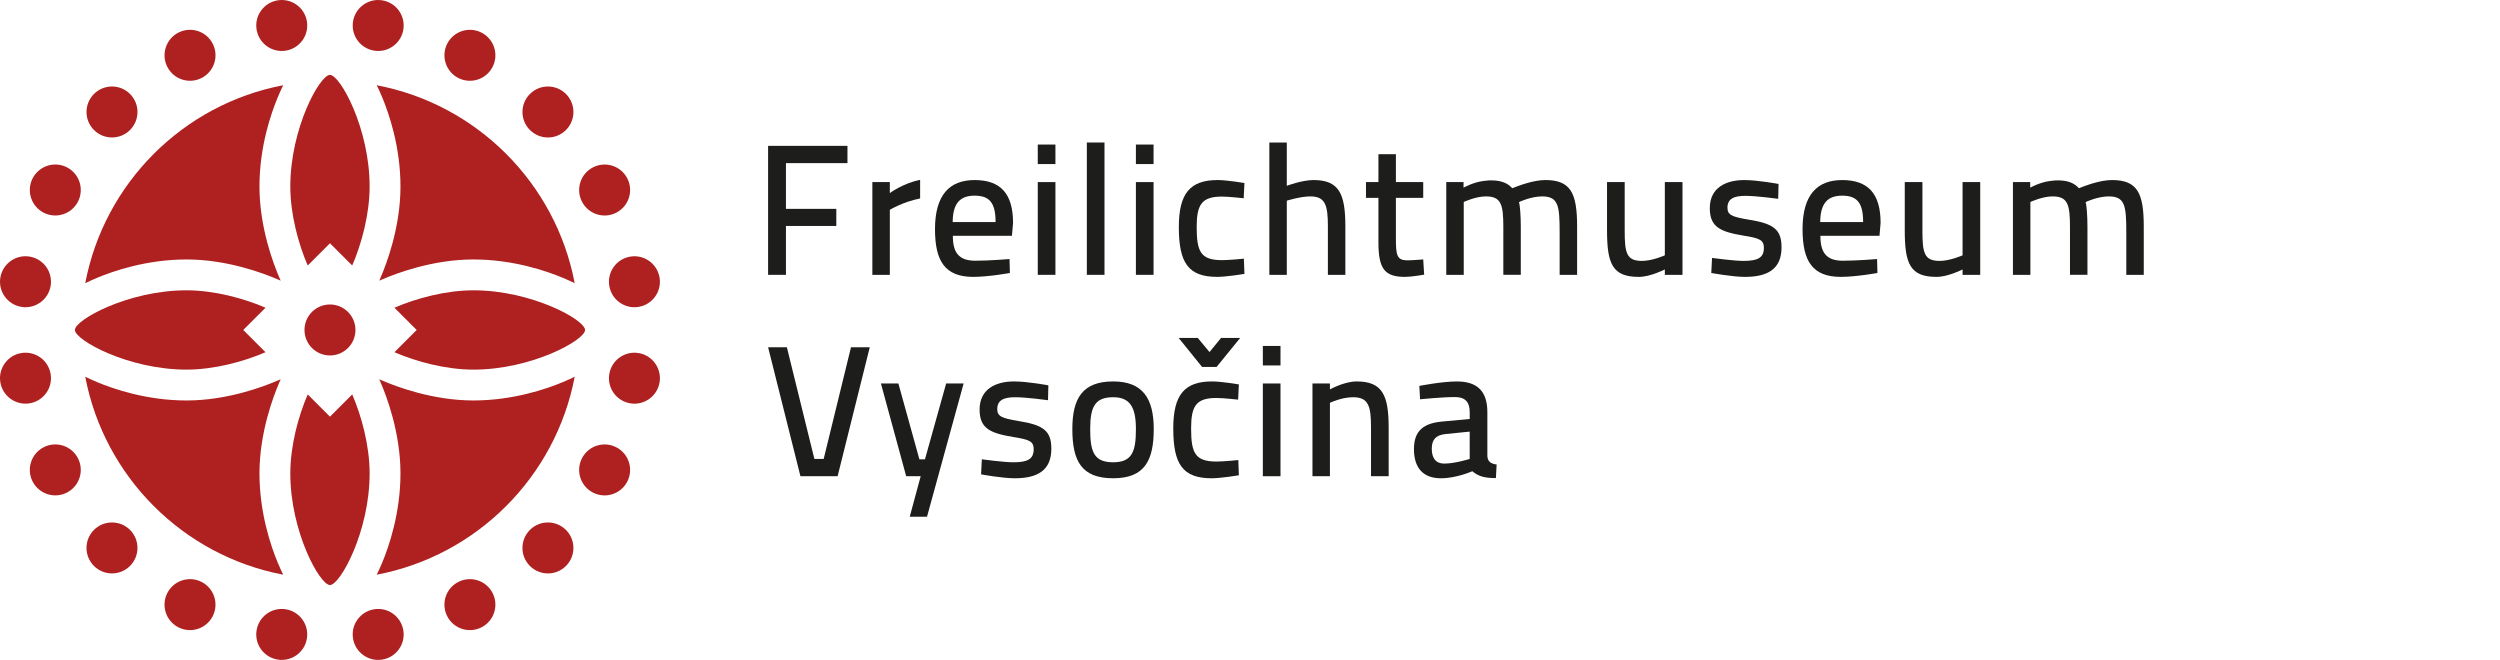 <?xml version="1.0" encoding="utf-8"?>
<!-- Generator: Adobe Illustrator 15.0.2, SVG Export Plug-In . SVG Version: 6.00 Build 0)  -->
<!DOCTYPE svg PUBLIC "-//W3C//DTD SVG 1.1//EN" "http://www.w3.org/Graphics/SVG/1.1/DTD/svg11.dtd">
<svg version="1.1" id="Vrstva_1" xmlns="http://www.w3.org/2000/svg" xmlns:xlink="http://www.w3.org/1999/xlink" x="0px" y="0px"
	 width="1360px" height="359px" viewBox="0 0 1360 359" enable-background="new 0 0 1360 359" xml:space="preserve">
<g>
	<path fill="#AF2120" d="M193.37,179.504c0,7.657-6.208,13.862-13.868,13.862c-7.651,0-13.859-6.205-13.859-13.862
		c0-7.663,6.208-13.868,13.859-13.868C187.162,165.636,193.37,171.841,193.37,179.504"/>
	<path fill="#AF2120" d="M219.43,16.036c-1.195,7.564-8.299,12.721-15.864,11.527c-7.559-1.195-12.718-8.303-11.521-15.865
		c1.198-7.556,8.299-12.723,15.862-11.518C215.469,1.375,220.627,8.478,219.43,16.036"/>
	<path fill="#AF2120" d="M267.989,36.375c-3.478,6.823-11.823,9.535-18.651,6.063c-6.818-3.476-9.528-11.83-6.055-18.653
		c3.477-6.817,11.827-9.528,18.65-6.051C268.751,21.21,271.465,29.555,267.989,36.375"/>
	<path fill="#AF2120" d="M307.886,70.726c-5.412,5.416-14.193,5.416-19.608,0c-5.411-5.409-5.411-14.187,0.003-19.607
		c5.409-5.412,14.193-5.412,19.605,0C313.298,56.539,313.298,65.316,307.886,70.726"/>
	<path fill="#AF2120" d="M335.213,115.725c-6.82,3.478-15.168,0.76-18.646-6.061c-3.476-6.82-0.762-15.168,6.061-18.646
		c6.818-3.474,15.168-0.766,18.646,6.058C344.749,103.899,342.037,112.25,335.213,115.725"/>
	<path fill="#AF2120" d="M347.3,166.965c-7.562,1.195-14.664-3.964-15.859-11.531c-1.201-7.557,3.963-14.658,11.527-15.854
		c7.553-1.2,14.656,3.962,15.859,11.524C360.021,158.663,354.865,165.769,347.3,166.965"/>
	<path fill="#AF2120" d="M342.961,219.43c-7.557-1.195-12.721-8.295-11.521-15.864c1.191-7.557,8.297-12.712,15.858-11.521
		c7.562,1.197,12.724,8.306,11.529,15.864C357.625,215.467,350.523,220.63,342.961,219.43"/>
	<path fill="#AF2120" d="M322.622,267.987c-6.817-3.476-9.534-11.82-6.055-18.647c3.468-6.822,11.822-9.53,18.645-6.054
		c6.82,3.473,9.529,11.82,6.059,18.647C337.791,268.751,329.443,271.467,322.622,267.987"/>
	<path fill="#AF2120" d="M288.274,307.888c-5.413-5.416-5.418-14.193,0-19.608c5.412-5.416,14.189-5.411,19.608,0.002
		c5.406,5.411,5.406,14.19,0,19.606C302.463,313.296,293.686,313.296,288.274,307.888"/>
	<path fill="#AF2120" d="M243.277,335.217c-3.473-6.821-0.768-15.175,6.058-18.65c6.823-3.479,15.174-0.758,18.646,6.062
		c3.479,6.816,0.759,15.17-6.059,18.646C255.1,344.744,246.751,342.036,243.277,335.217"/>
	<path fill="#AF2120" d="M192.039,347.301c-1.197-7.559,3.956-14.661,11.527-15.864c7.556-1.198,14.655,3.963,15.858,11.529
		c1.195,7.562-3.967,14.662-11.526,15.862C200.338,360.023,193.234,354.865,192.039,347.301"/>
	<path fill="#AF2120" d="M139.57,342.963c1.2-7.561,8.297-12.719,15.865-11.521c7.559,1.19,12.718,8.296,11.521,15.859
		c-1.198,7.557-8.302,12.717-15.858,11.522C143.532,357.625,138.37,350.522,139.57,342.963"/>
	<path fill="#AF2120" d="M91.01,322.625c3.48-6.824,11.828-9.537,18.651-6.059c6.821,3.474,9.529,11.821,6.055,18.643
		c-3.472,6.822-11.825,9.533-18.646,6.062C90.247,337.79,87.533,329.444,91.01,322.625"/>
	<path fill="#AF2120" d="M51.115,288.273c5.412-5.41,14.189-5.413,19.61,0c5.416,5.413,5.41,14.188-0.002,19.609
		c-5.412,5.41-14.193,5.402-19.608,0C45.7,302.464,45.7,293.687,51.115,288.273"/>
	<path fill="#AF2120" d="M23.785,243.278c6.823-3.477,15.17-0.766,18.65,6.059c3.474,6.816,0.763,15.164-6.06,18.648
		c-6.818,3.474-15.168,0.75-18.646-6.064C14.254,255.099,16.964,246.751,23.785,243.278"/>
	<path fill="#AF2120" d="M11.698,192.036c7.562-1.195,14.667,3.963,15.865,11.529c1.199,7.556-3.963,14.659-11.527,15.854
		c-7.559,1.197-14.659-3.963-15.865-11.524C-1.021,200.342,4.139,193.23,11.698,192.036"/>
	<path fill="#AF2120" d="M16.036,139.568c7.562,1.2,12.726,8.3,11.528,15.87c-1.197,7.551-8.302,12.71-15.864,11.515
		c-7.559-1.197-12.718-8.302-11.527-15.861C1.376,143.53,8.479,138.368,16.036,139.568"/>
	<path fill="#AF2120" d="M36.377,91.007c6.823,3.479,9.533,11.83,6.061,18.656c-3.475,6.813-11.825,9.525-18.651,6.055
		c-6.821-3.475-9.526-11.83-6.058-18.653C21.207,90.249,29.562,87.529,36.377,91.007"/>
	<path fill="#AF2120" d="M70.728,51.112c5.412,5.418,5.412,14.196,0,19.61c-5.416,5.415-14.193,5.415-19.608-0.002
		c-5.412-5.412-5.409-14.189,0.002-19.608C56.535,45.702,65.321,45.696,70.728,51.112"/>
	<path fill="#AF2120" d="M115.724,23.783c3.478,6.823,0.766,15.171-6.058,18.653c-6.821,3.471-15.168,0.759-18.648-6.063
		c-3.471-6.82-0.759-15.166,6.061-18.648C103.901,14.25,112.249,16.962,115.724,23.783"/>
	<path fill="#AF2120" d="M166.966,11.693c1.198,7.564-3.961,14.665-11.529,15.87c-7.559,1.194-14.658-3.968-15.858-11.527
		c-1.198-7.561,3.964-14.662,11.528-15.863C158.664-1.025,165.768,4.137,166.966,11.693"/>
	<path fill="#AF2120" d="M179.506,226.674l-12.103-12.103c-5.071,11.693-9.473,27.868-9.473,42.98
		c0,31.722,16.085,60.718,21.575,60.718c5.487,0,21.572-28.996,21.572-60.718c0-15.112-4.404-31.287-9.472-42.98L179.506,226.674z"
		/>
	<path fill="#AF2120" d="M226.674,179.504l-12.1,12.1c11.689,5.069,27.868,9.475,42.98,9.475c31.721,0,60.719-16.088,60.719-21.574
		c0-5.493-28.998-21.578-60.719-21.578c-15.112,0-31.291,4.404-42.98,9.476L226.674,179.504z"/>
	<path fill="#AF2120" d="M179.506,132.331l12.1,12.1c5.068-11.692,9.472-27.865,9.472-42.98c0-31.72-16.084-60.716-21.572-60.716
		c-5.49,0-21.575,28.996-21.575,60.716c0,15.115,4.402,31.288,9.473,42.98L179.506,132.331z"/>
	<path fill="#AF2120" d="M132.334,179.504l12.1-12.103c-11.692-5.071-27.866-9.476-42.978-9.476
		c-31.73,0-60.718,16.085-60.718,21.578c0,5.486,28.988,21.574,60.718,21.574c15.112,0,31.286-4.405,42.978-9.475L132.334,179.504z"
		/>
	<path fill="#AF2120" d="M207.819,52.699c3.749,8.93,10.042,27.14,10.042,48.755c0,22.216-7.596,42.121-10.863,49.657l-0.69,1.585
		l1.591-0.685c7.527-3.269,27.441-10.868,49.652-10.868c21.614,0,39.823,6.292,48.755,10.042c2.288,0.962,4.392,1.919,6.333,2.871
		c-10.348-54.445-53.241-97.34-107.691-107.688C205.901,48.313,206.859,50.409,207.819,52.699"/>
	<path fill="#AF2120" d="M52.703,151.184c8.93-3.747,27.138-10.036,48.753-10.036c22.218,0,42.124,7.594,49.657,10.86l1.588,0.692
		l-0.688-1.593c-3.269-7.533-10.863-27.441-10.863-49.651c0-21.613,6.291-39.824,10.042-48.753c0.954-2.29,1.915-4.391,2.869-6.335
		c-54.447,10.347-97.346,53.24-107.69,107.693C48.314,153.106,50.416,152.146,52.703,151.184"/>
	<path fill="#AF2120" d="M151.189,306.305c-3.748-8.931-10.039-27.139-10.039-48.753c0-22.218,7.594-42.126,10.86-49.656
		l0.692-1.589l-1.593,0.688c-7.53,3.266-27.441,10.866-49.651,10.866c-21.615,0-39.824-6.291-48.756-10.043
		c-2.287-0.961-4.389-1.917-6.33-2.869c10.342,54.447,53.238,97.344,107.688,107.684
		C153.11,310.692,152.149,308.594,151.189,306.305"/>
	<path fill="#AF2120" d="M306.307,207.817c-8.93,3.747-27.141,10.037-48.753,10.037c-22.219,0-42.125-7.593-49.657-10.857
		l-1.588-0.69l0.685,1.589c3.269,7.532,10.866,27.44,10.866,49.651c0,21.619-6.293,39.827-10.039,48.758
		c-0.959,2.286-1.917,4.39-2.875,6.332c54.45-10.35,97.346-53.241,107.69-107.694C310.696,205.898,308.594,206.856,306.307,207.817"
		/>
	<polygon fill="#1D1D1B" points="417.847,79.345 461.019,79.345 461.019,88.745 427.552,88.745 427.552,113.619 454.954,113.619 
		454.954,122.923 427.552,122.923 427.552,149.512 417.847,149.512 	"/>
	<path fill="#1D1D1B" d="M474.565,99.059h9.503v5.964c0,0,7.18-5.355,16.482-7.177v10.11c-9.303,1.821-16.482,6.167-16.482,6.167
		v35.389h-9.503V99.059z"/>
	<path fill="#1D1D1B" d="M549.18,140.917l0.202,7.584c0,0-11.526,2.124-20.12,2.124c-15.165-0.102-20.625-8.494-20.625-25.985
		c0-18.805,8.086-26.691,21.534-26.691c13.953,0,20.931,7.178,20.931,23.354l-0.608,6.978h-32.152
		c0,9.101,3.237,13.551,12.233,13.551C538.363,141.83,549.18,140.917,549.18,140.917 M541.596,120.798
		c0-10.516-3.335-14.357-11.425-14.357c-7.887,0-11.83,4.146-11.928,14.357H541.596z"/>
	<path fill="#1D1D1B" d="M564.544,78.635h9.607v10.618h-9.607V78.635z M564.544,99.059h9.607v50.453h-9.607V99.059z"/>
	<rect x="591.238" y="77.523" fill="#1D1D1B" width="9.605" height="71.988"/>
	<path fill="#1D1D1B" d="M617.929,78.635h9.607v10.618h-9.607V78.635z M617.929,99.059h9.607v50.453h-9.607V99.059z"/>
	<path fill="#1D1D1B" d="M676.974,99.565l-0.406,8.289c0,0-7.985-0.909-11.828-0.909c-11.02,0-13.748,4.349-13.748,16.583
		c0,13.448,2.221,17.997,13.85,17.997c3.843,0,11.828-0.809,11.828-0.809l0.305,8.289c0,0-9.808,1.618-14.761,1.618
		c-15.773,0-20.932-7.582-20.932-27.096c0-18.3,6.067-25.581,21.133-25.581C667.471,97.947,676.974,99.565,676.974,99.565"/>
	<path fill="#1D1D1B" d="M690.522,149.512V77.523h9.501v23.559c0,0,8.191-3.135,14.561-3.135c13.953,0,17.289,7.582,17.289,25.177
		v26.388h-9.504v-26.288c0-11.426-1.314-16.377-9.504-16.377c-5.562,0-12.842,2.322-12.842,2.322v40.343H690.522z"/>
	<path fill="#1D1D1B" d="M759.371,107.652v22.043c0,9.1,0.506,11.932,6.271,11.932c2.83,0,8.592-0.508,8.592-0.508l0.506,8.293
		c0,0-6.772,1.213-10.313,1.213c-11.02,0-14.559-4.146-14.559-18.706v-24.267h-6.774v-8.594h6.774V83.894h9.504v15.165h14.862v8.594
		H759.371z"/>
	<path fill="#1D1D1B" d="M786.77,149.512V99.059h9.402v3.033c0,0,5.155-2.932,10.819-3.639c1.919-0.305,3.84-0.404,5.358-0.305
		c4.752,0.203,7.988,1.62,10.311,4.248c3.643-1.416,11.426-4.449,18-4.449c13.751,0,17.289,6.977,17.289,25.177v26.388h-9.504
		v-22.95c0-14.459-0.606-19.715-9.506-19.715c-5.966,0-12.436,2.931-12.637,3.133c0.606,1.518,1.011,7.887,1.011,13.346v26.187
		h-9.504v-25.985c0-12.334-1.211-16.68-9.504-16.68c-5.562,0-12.032,3.032-12.032,3.032v39.633H786.77z"/>
	<path fill="#1D1D1B" d="M915.274,99.059v50.453h-9.604v-2.933c0,0-7.887,4.045-14.157,4.045c-14.357,0-17.286-7.076-17.286-25.276
		V99.059h9.603v26.188c0,12.334,0.909,16.684,9.405,16.684c5.66,0,12.436-3.034,12.436-3.034V99.059H915.274z"/>
	<path fill="#1D1D1B" d="M967.339,108.159c0,0-11.626-1.616-17.896-1.616c-6.064,0-9.707,1.515-9.707,6.468
		c0,3.844,2.325,4.955,11.529,6.472c13.345,2.122,17.894,5.157,17.894,15.064c0,11.83-7.582,16.077-19.916,16.077
		c-6.775,0-18.3-2.125-18.3-2.125l0.401-8.188c0,0,11.93,1.618,17.088,1.618c7.684,0,11.121-1.618,11.121-7.078
		c0-4.248-2.122-5.256-11.121-6.675c-12.639-2.122-18.299-4.648-18.299-14.963c0-11.323,9.098-15.267,18.703-15.267
		c7.482,0,18.705,2.122,18.705,2.122L967.339,108.159z"/>
	<path fill="#1D1D1B" d="M1021.128,140.917l0.2,7.584c0,0-11.524,2.124-20.119,2.124c-15.167-0.102-20.625-8.494-20.625-25.985
		c0-18.805,8.088-26.691,21.536-26.691c13.953,0,20.927,7.178,20.927,23.354l-0.604,6.978h-32.151
		c0,9.101,3.234,13.551,12.232,13.551C1010.309,141.83,1021.128,140.917,1021.128,140.917 M1013.546,120.798
		c0-10.516-3.339-14.357-11.426-14.357c-7.887,0-11.829,4.146-11.931,14.357H1013.546z"/>
	<path fill="#1D1D1B" d="M1077.24,99.059v50.453h-9.605v-2.933c0,0-7.887,4.045-14.154,4.045c-14.357,0-17.289-7.076-17.289-25.276
		V99.059h9.605v26.188c0,12.334,0.908,16.684,9.402,16.684c5.663,0,12.436-3.034,12.436-3.034V99.059H1077.24z"/>
	<path fill="#1D1D1B" d="M1095.034,149.512V99.059h9.402v3.033c0,0,5.155-2.932,10.818-3.639c1.919-0.305,3.841-0.404,5.358-0.305
		c4.752,0.203,7.988,1.62,10.313,4.248c3.641-1.416,11.423-4.449,17.997-4.449c13.751,0,17.289,6.977,17.289,25.177v26.388h-9.503
		v-22.95c0-14.459-0.607-19.715-9.504-19.715c-5.966,0-12.438,2.931-12.639,3.133c0.606,1.518,1.01,7.887,1.01,13.346v26.187h-9.504
		v-25.985c0-12.334-1.213-16.68-9.503-16.68c-5.563,0-12.035,3.032-12.035,3.032v39.633H1095.034z"/>
	<polygon fill="#1D1D1B" points="473.153,188.898 455.659,259.064 435.438,259.064 417.846,188.898 428.058,188.898 
		443.024,249.662 448.08,249.662 462.941,188.898 	"/>
	<polygon fill="#1D1D1B" points="488.72,208.614 500.148,249.865 503.179,249.865 514.707,208.614 524.211,208.614 504.292,281.108 
		494.887,281.108 500.854,259.064 492.967,259.064 479.218,208.614 	"/>
	<path fill="#1D1D1B" d="M570.111,217.714c0,0-11.628-1.619-17.896-1.619c-6.065,0-9.708,1.518-9.708,6.473
		c0,3.841,2.328,4.952,11.526,6.471c13.348,2.122,17.896,5.155,17.896,15.065c0,11.829-7.583,16.075-19.918,16.075
		c-6.774,0-18.3-2.124-18.3-2.124l0.404-8.189c0,0,11.932,1.617,17.089,1.617c7.684,0,11.121-1.617,11.121-7.077
		c0-4.247-2.125-5.257-11.121-6.674c-12.642-2.122-18.302-4.649-18.302-14.961c0-11.326,9.1-15.269,18.704-15.269
		c7.481,0,18.707,2.122,18.707,2.122L570.111,217.714z"/>
	<path fill="#1D1D1B" d="M627.638,233.386c0,16.984-4.854,26.793-22.038,26.793c-17.292,0-22.247-9.404-22.247-26.793
		c0-16.885,5.663-25.884,22.247-25.884C621.577,207.502,627.638,216.704,627.638,233.386 M617.937,233.386
		c0-12.031-3.339-17.291-12.337-17.291c-9.707,0-12.54,4.854-12.54,17.291c0,12.538,2.125,18.097,12.54,18.097
		S617.937,245.416,617.937,233.386"/>
	<path fill="#1D1D1B" d="M673.944,209.119l-0.401,8.29c0,0-7.988-0.908-11.831-0.908c-11.02,0-13.748,4.346-13.748,16.581
		c0,13.448,2.224,17.997,13.852,17.997c3.839,0,11.827-0.81,11.827-0.81l0.302,8.29c0,0-9.806,1.619-14.759,1.619
		c-15.773,0-20.929-7.582-20.929-27.097c0-18.3,6.067-25.58,21.132-25.58C664.44,207.502,673.944,209.119,673.944,209.119
		 M641.188,183.842h10.41l6.374,7.684l6.268-7.684h10.412l-12.837,15.773h-7.889L641.188,183.842z"/>
	<path fill="#1D1D1B" d="M686.989,188.189h9.603v10.613h-9.603V188.189z M686.989,208.614h9.603v50.45h-9.603V208.614z"/>
	<path fill="#1D1D1B" d="M713.979,259.064v-50.45h9.504v3.236c0,0,7.687-4.349,14.561-4.349c14.055,0,17.394,7.582,17.394,25.176
		v26.387h-9.608v-26.59c0-11.425-1.313-16.38-9.707-16.38c-6.468,0-12.639,3.033-12.639,3.033v39.937H713.979z"/>
	<path fill="#1D1D1B" d="M809.122,248.146c0.197,2.933,1.921,4.146,5.051,4.549l-0.401,7.382c-5.765,0-9.404-0.81-12.842-3.741
		c0,0-8.493,3.843-17.086,3.843c-9.607,0-14.659-5.562-14.659-15.875s5.557-14.256,16.175-15.065l14.154-1.314v-3.739
		c0-5.663-2.63-8.188-7.988-8.188c-6.973,0-19.008,1.21-19.008,1.21l-0.4-7.277c0,0,12.232-2.424,20.424-2.424
		c11.019,0,16.581,5.254,16.581,16.68V248.146z M786.468,236.115c-5.254,0.505-7.582,2.932-7.582,7.988s2.125,8.087,6.775,8.087
		c5.863,0,13.852-2.528,13.852-2.528V234.8L786.468,236.115z"/>
</g>
</svg>
